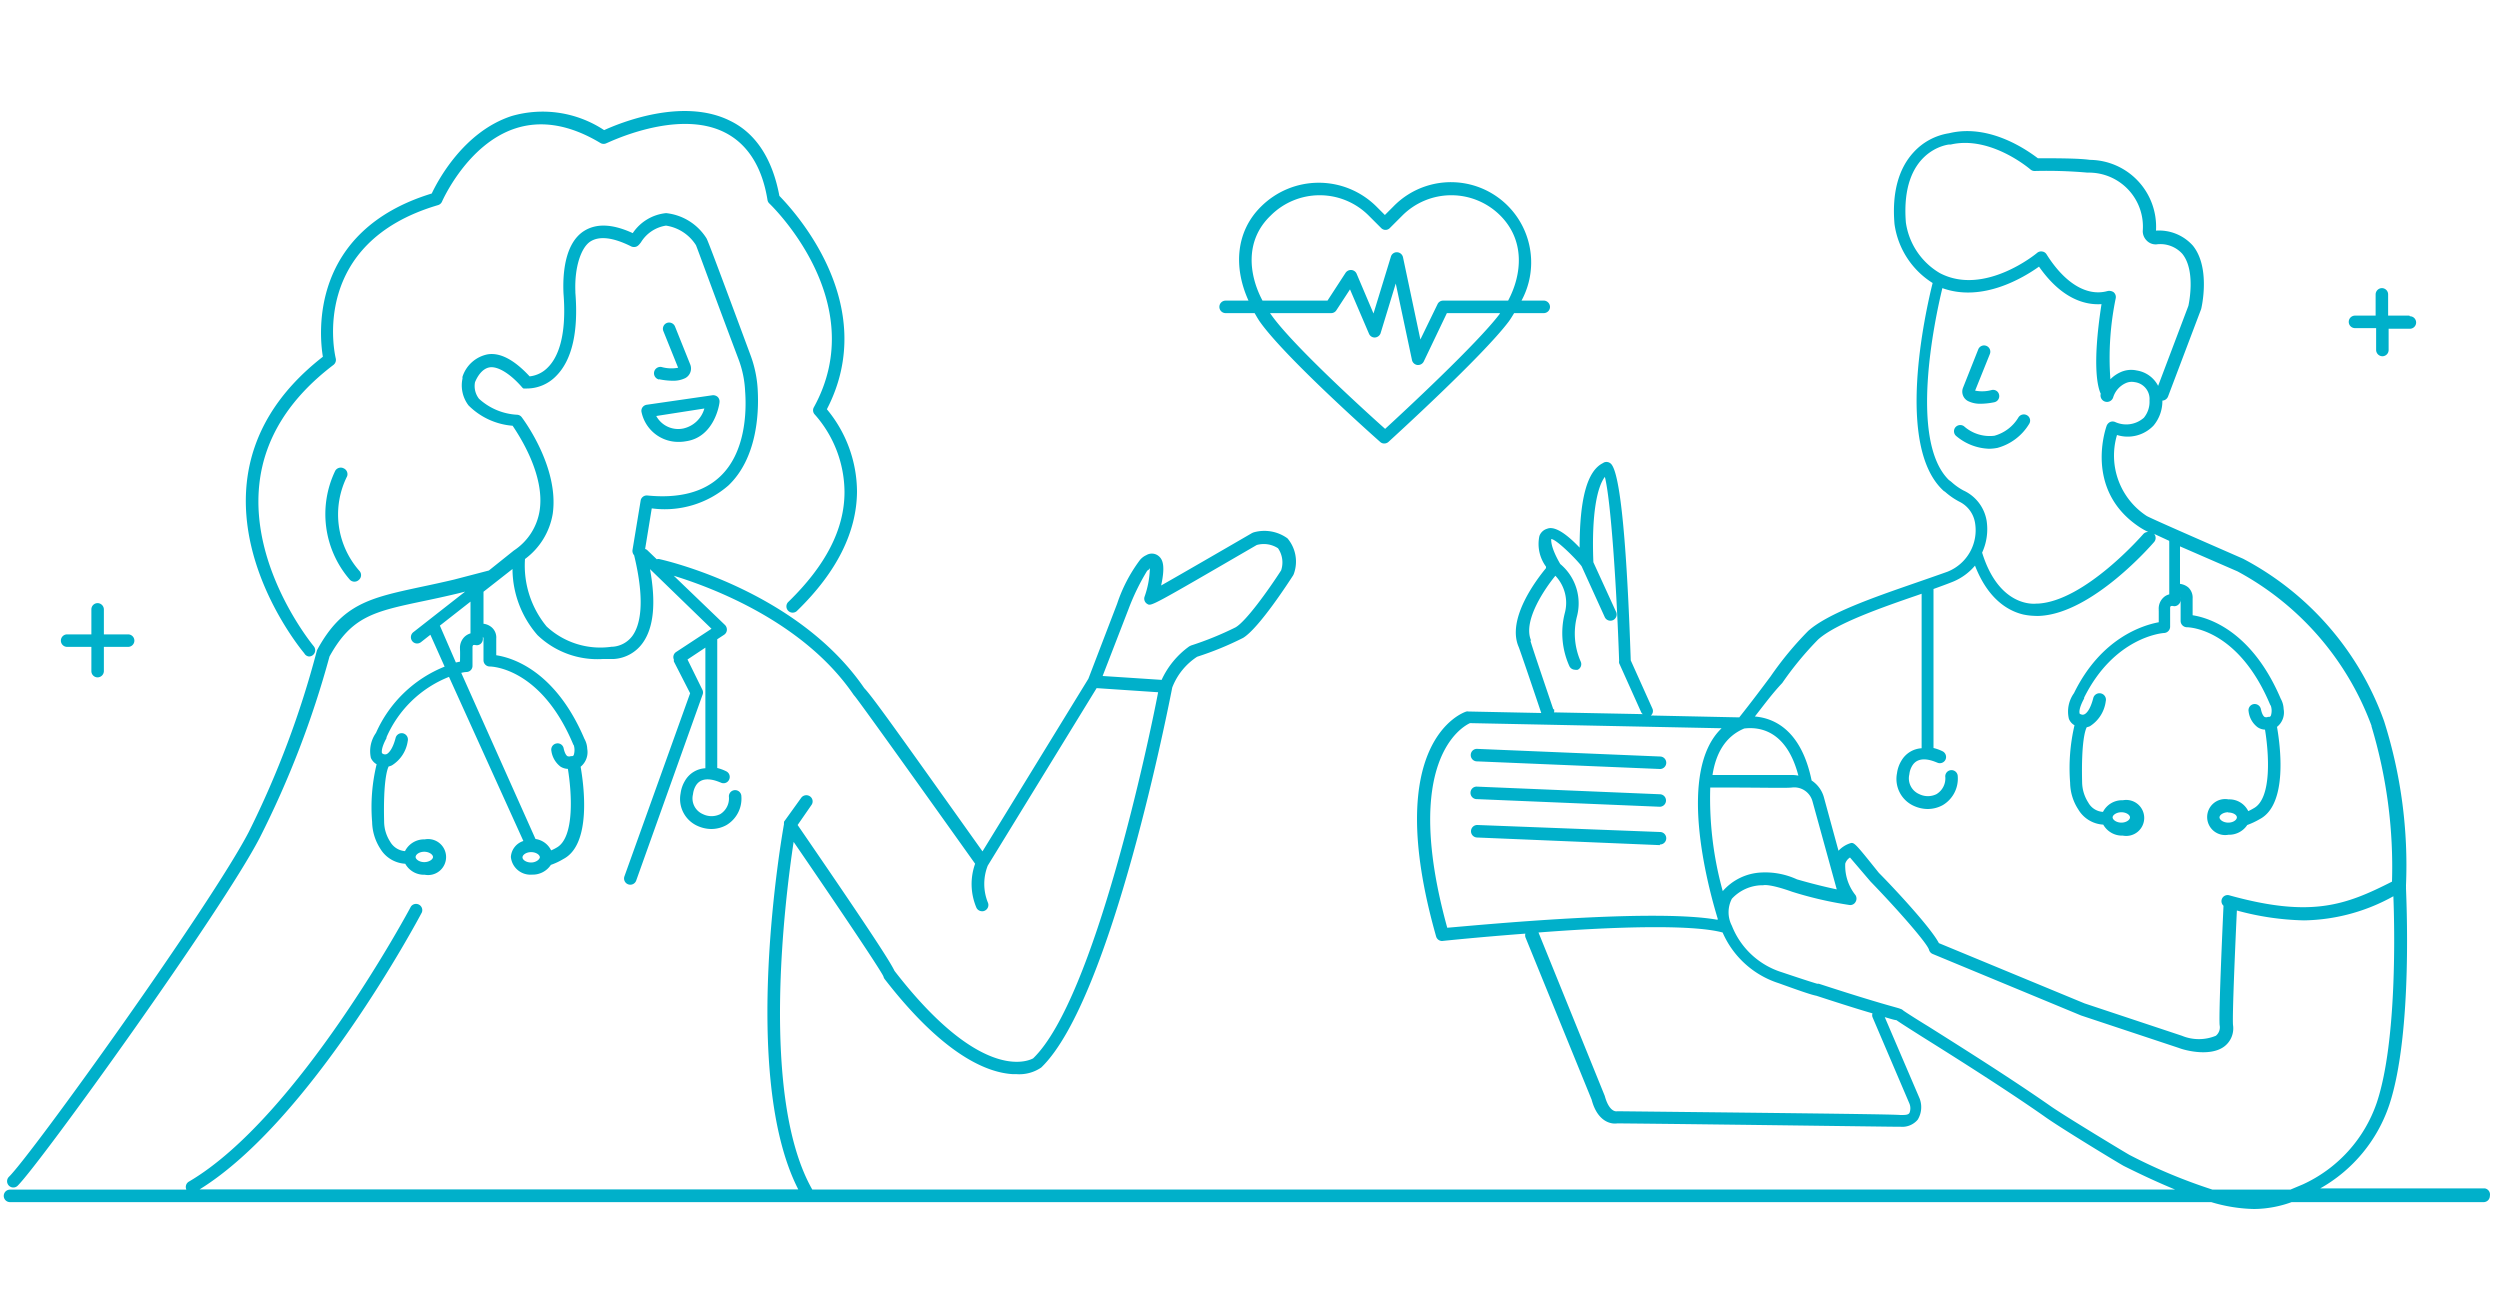 <svg xmlns="http://www.w3.org/2000/svg" viewBox="0 0 200 104" width="200" height="104"><path class="cls-1" d="M10.75,51.25a.5.5,0,0,1-.5.5H8.31v1.94a.51.51,0,0,1-.5.5.5.5,0,0,1-.5-.5V51.75H5.37a.5.5,0,0,1-.5-.5.5.5,0,0,1,.5-.5H7.31v-2a.5.5,0,0,1,.5-.5.51.51,0,0,1,.5.5v2h1.94A.5.5,0,0,1,10.75,51.25Zm182-26h-1.7v-1.7a.5.5,0,0,0-.5-.5.51.51,0,0,0-.5.5v1.7H188.4a.5.5,0,0,0,0,1h1.69V28a.51.51,0,0,0,.5.5.5.5,0,0,0,.5-.5v-1.7h1.7a.5.5,0,0,0,0-1ZM124,24.55a.5.5,0,0,1-.5.5h-2.37c-.14.23-.27.45-.43.67-2.09,2.78-9.32,9.35-9.62,9.63a.5.5,0,0,1-.34.13.46.46,0,0,1-.33-.13c-.31-.27-7.64-6.78-9.64-9.64-.15-.22-.27-.44-.4-.66H98.05a.5.5,0,0,1-.5-.5.5.5,0,0,1,.5-.5h1.83c-1.26-2.78-.95-5.6,1-7.52a6.54,6.54,0,0,1,9.24,0l.67.67.67-.67a6.42,6.42,0,0,1,10.26,7.52h1.83A.51.51,0,0,1,124,24.55Zm-23-.5h5.2l1.45-2.23a.52.52,0,0,1,.46-.22.5.5,0,0,1,.42.3l1.35,3.18,1.39-4.54a.49.49,0,0,1,.5-.36.51.51,0,0,1,.47.4l1.39,6.58L115,24.34a.49.49,0,0,1,.45-.29h5.2c1.14-2.15,1.34-4.84-.63-6.81a5.54,5.54,0,0,0-7.83,0l-1,1a.48.48,0,0,1-.7,0l-1-1a5.54,5.54,0,0,0-7.83,0C99.56,19.24,99.91,22,101,24.05Zm19,1h-4.25l-1.85,3.87a.5.5,0,0,1-.45.28h-.06a.51.51,0,0,1-.43-.39l-1.3-6.13-1.22,4A.52.52,0,0,1,110,27a.49.49,0,0,1-.48-.3L108,23.15l-1.09,1.67a.49.49,0,0,1-.42.23h-4.89l.06.08c1.69,2.44,7.66,7.85,9.15,9.18,1.47-1.35,7.37-6.82,9.16-9.19Zm-1.82,35.86,14.62.61h0a.5.5,0,0,0,0-1l-14.62-.61a.49.49,0,0,0-.52.48A.5.5,0,0,0,118.16,60.91Zm41.58-25.07a4.27,4.27,0,0,0,2.58-1.94.49.49,0,0,0-.18-.68.51.51,0,0,0-.69.18,3.24,3.24,0,0,1-1.92,1.46,3.09,3.09,0,0,1-2.43-.76.51.51,0,0,0-.7.1.5.5,0,0,0,.1.7,4.28,4.28,0,0,0,2.6,1A3.55,3.55,0,0,0,159.74,35.84ZM132.8,67.56a.5.5,0,0,0,0-1L118.2,66a.5.5,0,0,0-.52.48.5.5,0,0,0,.48.52l14.62.61Zm24.65-35.47a2.18,2.18,0,0,0,1,.21,5.66,5.66,0,0,0,1.09-.12.5.5,0,0,0,.39-.59.49.49,0,0,0-.59-.39,2.86,2.86,0,0,1-1.33.05l1.18-2.93a.5.5,0,0,0-.93-.37L157.05,31A.85.85,0,0,0,157.45,32.09ZM118.16,63.93l14.62.61h0a.5.5,0,0,0,0-1l-14.62-.61a.49.49,0,0,0-.52.48A.5.5,0,0,0,118.16,63.93ZM27.5,37.47a.51.51,0,0,0-.68.19A8,8,0,0,0,28,46.39a.51.51,0,0,0,.71,0,.5.5,0,0,0,.06-.7,6.82,6.82,0,0,1-1-7.59A.51.51,0,0,0,27.5,37.47ZM24.72,52.52a.5.5,0,0,0,.38-.82c-.05-.06-5.11-6.17-4.35-13,.4-3.63,2.4-6.83,5.93-9.51a.51.51,0,0,0,.18-.52c-.09-.37-2.1-9.23,8.18-12.26a.5.5,0,0,0,.32-.28s2-4.6,5.88-5.86c2.1-.68,4.39-.28,6.81,1.18a.51.51,0,0,0,.48,0c.06,0,5.62-2.78,9.44-.86,1.8.9,3,2.72,3.43,5.41a.48.48,0,0,0,.15.28c.08.08,8.22,7.83,3.56,16.3a.49.49,0,0,0,.08.59,9.42,9.42,0,0,1,2.37,6.19c0,3-1.53,5.9-4.47,8.77a.5.5,0,1,0,.7.71c3.14-3.06,4.74-6.26,4.77-9.49a10.37,10.37,0,0,0-2.41-6.61c4.37-8.43-2.76-16-3.8-17.07-.55-2.94-1.87-5-3.93-6-3.82-1.92-8.9.2-10.09.74a8.92,8.92,0,0,0-7.39-1.13c-3.86,1.25-5.94,5.22-6.4,6.2-9.81,3-9,11.31-8.71,13.06-3.61,2.81-5.65,6.18-6.08,10-.8,7.22,4.37,13.46,4.59,13.72A.49.49,0,0,0,24.72,52.52ZM51.33,33a.48.48,0,0,1,.06-.4.51.51,0,0,1,.35-.22L57,31.62a.54.54,0,0,1,.42.14.51.51,0,0,1,.14.42c0,.12-.39,2.79-2.68,3.12a2.92,2.92,0,0,1-.54.05A3,3,0,0,1,51.33,33Zm1.17.28a2,2,0,0,0,2.16,1,2.26,2.26,0,0,0,1.69-1.6Zm.23-2.94a5.66,5.66,0,0,0,1.09.12,2.18,2.18,0,0,0,1-.21.87.87,0,0,0,.4-1.09L54,26.12a.51.51,0,0,0-.66-.28.5.5,0,0,0-.27.65l1.18,2.93a2.92,2.92,0,0,1-1.33-.06.51.51,0,0,0-.2,1ZM199.19,95.67a.5.5,0,0,1-.5.5H183.33a9,9,0,0,1-3,.55,12.64,12.64,0,0,1-3.43-.55H.8a.5.5,0,0,1-.5-.5.5.5,0,0,1,.5-.5H14.91a.5.5,0,0,1,.2-.64c8.74-5.12,17.67-21.82,17.76-22a.5.5,0,0,1,.88.46c-.36.69-8.91,16.67-17.78,22.16H63.86C59.18,86,62.57,66.76,62.72,65.92h0a.21.21,0,0,1,0-.1l0-.08h0l1.38-1.92a.51.51,0,0,1,.7-.11.49.49,0,0,1,.11.7L63.81,66c5.85,8.52,7.38,10.9,7.75,11.67h0c7.26,9.4,11.06,7,11.09,7,4.93-4.77,9.3-25.61,10-29.29l-4.92-.33-8.71,14.2a4,4,0,0,0,0,2.93.5.5,0,0,1-.23.67.44.44,0,0,1-.22.05.51.51,0,0,1-.45-.27,4.83,4.83,0,0,1-.11-3.53c-3.71-5.21-9.18-12.87-9.64-13.42l-.07-.08c-4-5.88-11.41-8.62-14.4-9.54L58,50a.53.53,0,0,1,.15.41.5.5,0,0,1-.22.37l-.55.36v10.3a3.4,3.4,0,0,1,.73.27.5.5,0,0,1,.21.68.49.49,0,0,1-.67.21c-.06,0-1.43-.72-2,.28a1.71,1.71,0,0,0-.21.66,1.37,1.37,0,0,0,.79,1.59,1.57,1.57,0,0,0,1.39,0,1.48,1.48,0,0,0,.69-1.42.5.5,0,0,1,.5-.5.5.5,0,0,1,.5.5,2.46,2.46,0,0,1-1.2,2.3,2.52,2.52,0,0,1-1.2.31,2.71,2.71,0,0,1-1.07-.23,2.36,2.36,0,0,1-1.39-2.63,2.56,2.56,0,0,1,.35-1,2,2,0,0,1,1.63-1V51.81L55,52.76,56.2,55.2a.48.48,0,0,1,0,.39L50.89,70.46a.5.5,0,0,1-.94-.34l5.26-14.66-1.3-2.54a.83.83,0,0,1,0-.15.49.49,0,0,1,.18-.61l2.83-1.86L52,45.53c.49,2.69.3,4.67-.58,5.9a3.06,3.06,0,0,1-2.32,1.29h0l-.1,0-.77,0A6.92,6.92,0,0,1,43,50.81a8.1,8.1,0,0,1-2-5.29l-2.32,1.82V49.9a1.23,1.23,0,0,1,.67.3,1.08,1.08,0,0,1,.35.89v1.33c1.28.19,4.73,1.23,7.05,6.68a1.78,1.78,0,0,1,.23.81,1.51,1.51,0,0,1-.53,1.43c.26,1.48.89,6.2-1.38,7.38a5.21,5.21,0,0,1-1,.47,1.74,1.74,0,0,1-1.51.78,1.57,1.57,0,0,1-1.69-1.41,1.43,1.43,0,0,1,1-1.28L35.92,54.15a9.11,9.11,0,0,0-5,4.83h0l0,.07c-.47.86-.37,1.17-.36,1.2s0,0,.1.07a.36.36,0,0,0,.29,0c.12-.07.45-.33.7-1.29a.5.5,0,0,1,.61-.36.51.51,0,0,1,.36.61,2.75,2.75,0,0,1-1.27,1.95,1.34,1.34,0,0,1-.26.09c-.1.2-.44,1.1-.36,4.41a3,3,0,0,0,.48,1.6,1.5,1.5,0,0,0,1.19.76,1.71,1.71,0,0,1,1.58-.94,1.44,1.44,0,1,1,0,2.83,1.71,1.71,0,0,1-1.56-.88,2.49,2.49,0,0,1-2-1.21,4.08,4.08,0,0,1-.65-2.13,14.54,14.54,0,0,1,.36-4.62,1.09,1.09,0,0,1-.46-.51,2.53,2.53,0,0,1,.41-2h0l0,0a10.12,10.12,0,0,1,5.49-5.3l-1.14-2.55-.75.59a.51.51,0,0,1-.31.11.49.49,0,0,1-.39-.19.51.51,0,0,1,.08-.71l4.15-3.25-.6.15c-1,.24-1.89.43-2.7.6-4,.84-5.78,1.23-7.55,4.44A76.26,76.26,0,0,1,20.79,67c-3.05,5.9-17.52,26-19.37,27.85a.49.49,0,0,1-.35.15.5.5,0,0,1-.35-.86c1.83-1.8,16.15-21.74,19.19-27.6a75.13,75.13,0,0,0,5.43-14.45.5.5,0,0,1,.05-.13c2-3.66,4.22-4.13,8.25-5,.81-.17,1.69-.36,2.67-.59l2.8-.73,2-1.6h0a4.68,4.68,0,0,0,2.06-3.19c.44-2.86-1.63-6-2.16-6.79a5.59,5.59,0,0,1-3.53-1.63A2.65,2.65,0,0,1,37,30.28a.57.57,0,0,1,0-.14A2.65,2.65,0,0,1,39,28.35c1-.17,2.14.43,3.37,1.76a2.38,2.38,0,0,0,1.48-.74c.72-.73,1.51-2.34,1.23-5.89-.07-1.49.07-4,1.64-5,1-.63,2.29-.57,3.9.17a3.64,3.64,0,0,1,2.67-1.6h0a4.36,4.36,0,0,1,3.22,2c.08.14.16.27,3.53,9.36a9.33,9.33,0,0,1,.58,2.84c.1,1.91-.09,5.44-2.35,7.59a7.77,7.77,0,0,1-6.13,1.83l-.53,3.25a.37.37,0,0,1,.19.11l.74.71a.46.46,0,0,1,.26,0c.45.1,11,2.52,16.34,10.31l0,0c.67.7,2.55,3.35,9.46,13.06l8.47-13.81,2.3-6a12.27,12.27,0,0,1,1.81-3.48,1.41,1.41,0,0,1,.53-.41.85.85,0,0,1,1,.09c.3.26.53.75.18,2.34,1.62-.92,4.92-2.83,7.28-4.2l.12-.05a3.15,3.15,0,0,1,2.71.48,2.88,2.88,0,0,1,.52,2.8.77.77,0,0,1-.07.16c-.28.43-2.72,4.22-4,5a25.2,25.2,0,0,1-3.68,1.51A5.14,5.14,0,0,0,93.78,55c-.2,1-4.83,24.95-10.48,30.4a3.1,3.1,0,0,1-2,.53H81c-2.09-.13-5.56-1.57-10.24-7.62a.64.64,0,0,1-.09-.21c-.38-.76-4.33-6.6-7.18-10.75-.69,4.56-2.7,20.45,1.49,27.81H174c-1.21-.5-2.55-1.11-4.09-1.88-.26-.13-5.23-3.14-6.4-4-3.16-2.21-7.31-4.82-9.8-6.38-1.09-.69-1.67-1.06-2-1.29-.13,0-.41-.09-.93-.24l2.79,6.51a1.93,1.93,0,0,1-.15,1.69,1.61,1.61,0,0,1-1.38.57h-.23c-.65,0-14.89-.2-22.42-.27-.56.09-1.61-.18-2.06-1.9l-5.3-13a.54.54,0,0,1,0-.28c-3.71.28-6.59.58-6.66.59h0a.5.5,0,0,1-.48-.36c-4.43-15.6,2.15-17.93,2.43-18a.41.41,0,0,1,.16,0l5.82.12c-.67-2-1.66-4.91-1.8-5.27l0,0c-1-2.26,1.46-5.45,2.18-6.32v-.12a3.06,3.06,0,0,1-.53-2.44.93.93,0,0,1,.62-.59c.7-.29,1.81.68,2.6,1.51,0-3.86.59-6.13,1.86-6.76l.08-.05a.51.51,0,0,1,.54.08c1,.82,1.42,10.17,1.61,15.75l1.73,3.85a.47.47,0,0,1-.12.56l7.07.15c1-1.26,1.8-2.33,2.51-3.28a26.67,26.67,0,0,1,3-3.63c1.56-1.41,5.29-2.7,8.28-3.74,1.1-.38,2.13-.74,2.86-1A3.57,3.57,0,0,0,158,41.81a2.29,2.29,0,0,0-1.26-1.68,5.67,5.67,0,0,1-1.15-.8l0,0a.38.38,0,0,1-.13-.09c-3.84-3.56-1.44-14.22-.85-16.6a6.63,6.63,0,0,1-3.05-4.72c-.21-2.47.31-4.42,1.53-5.74a4.84,4.84,0,0,1,2.83-1.52c3.32-.81,6.4,1.47,7.11,2,1.44,0,3.26,0,4.17.13h0a5.35,5.35,0,0,1,5.28,5.66,3.63,3.63,0,0,1,2.94,1.19c1.45,1.77.7,5,.67,5.09l-2.65,7a.52.52,0,0,1-.45.32,3.05,3.05,0,0,1-.71,2,2.86,2.86,0,0,1-2.92.75,5.77,5.77,0,0,0,2.38,6.48l0,0c.49.27,5,2.23,7.71,3.42a23.72,23.72,0,0,1,11.28,13l0,0a38.09,38.09,0,0,1,1.75,13.12l0,.09a.43.43,0,0,1,0,.11c0,.47.59,11.56-1.34,17.38a12.07,12.07,0,0,1-5.52,6.67h13.16A.5.5,0,0,1,199.19,95.67ZM33.25,68.56c0,.19.3.41.69.41s.7-.22.7-.41-.3-.42-.7-.42S33.25,68.36,33.25,68.56ZM36.8,52s0-.06,0-.09a1.23,1.23,0,0,1,.4-1,1.2,1.2,0,0,1,.44-.24V48.13l-2.45,1.92L36.47,53l.33-.07C36.81,52.46,36.81,52.09,36.8,52Zm6.39,16.59c0-.2-.3-.42-.7-.42s-.69.22-.69.42.3.41.69.41S43.19,68.75,43.19,68.56ZM38.63,50.94v.18a.52.52,0,0,1-.17.38.48.48,0,0,1-.4.11.43.43,0,0,0-.21,0,.29.29,0,0,0-.05.19c0,.21,0,.62,0,1.47a.49.49,0,0,1-.46.49s-.19,0-.44.07l5.94,13.29a1.64,1.64,0,0,1,1.25.91,3.14,3.14,0,0,0,.42-.21c1.51-.8,1.21-4.56.92-6.31a1.18,1.18,0,0,1-.59-.18,1.92,1.92,0,0,1-.73-1.26.5.5,0,0,1,.39-.59.49.49,0,0,1,.59.38c.1.46.24.59.3.63a.38.38,0,0,0,.28,0l.11,0a.15.15,0,0,0,.12-.09,1.32,1.32,0,0,0,0-.79.21.21,0,0,1-.06-.1c-2.57-6.09-6.5-6.19-6.66-6.19a.5.5,0,0,1-.5-.5v-1.8C38.65,51,38.65,51,38.63,50.94ZM51.8,39.64c2.53.25,4.49-.27,5.81-1.52,2-1.88,2.13-5.08,2-6.82a8.27,8.27,0,0,0-.52-2.54c-2-5.3-3.22-8.67-3.41-9.14a3.44,3.44,0,0,0-2.4-1.57h0a2.85,2.85,0,0,0-2,1.33c-.16.21-.28.36-.51.38a.52.52,0,0,1-.28-.05c-1.44-.72-2.54-.85-3.26-.39s-1.28,2-1.2,4c0,0,0,.09,0,.1.25,3.13-.27,5.39-1.54,6.66a3.27,3.27,0,0,1-2.41,1h-.07l-.13,0a.39.39,0,0,1-.1-.08.1.1,0,0,1,0,0c-1-1.16-2-1.72-2.62-1.61s-1,.79-1.16,1.19a1.65,1.65,0,0,0,.32,1.32,4.89,4.89,0,0,0,3.06,1.28.49.49,0,0,1,.36.2c.12.16,3,4,2.48,7.71A5.64,5.64,0,0,1,42,44.72a7.66,7.66,0,0,0,1.73,5.4,6.32,6.32,0,0,0,5.2,1.62H49a2.15,2.15,0,0,0,1.6-.88c.58-.81,1.06-2.59.13-6.44A.52.52,0,0,1,50.6,44l.66-4A.5.5,0,0,1,51.8,39.64ZM92.93,54.39a6.79,6.79,0,0,1,2.21-2.68l.14-.07a25.66,25.66,0,0,0,3.56-1.45c.83-.47,2.61-2.95,3.65-4.56a2,2,0,0,0-.25-1.77,2.09,2.09,0,0,0-1.7-.26c-8.44,4.9-8.44,4.91-8.75,4.72a.49.49,0,0,1-.23-.57,7.31,7.31,0,0,0,.43-2.3.45.45,0,0,1-.21.2,18.13,18.13,0,0,0-1.5,3.08l-2.07,5.35,2,.13Zm62.26-32.54c3.57,1.87,7.74-1.58,7.78-1.62a.49.49,0,0,1,.4-.11.47.47,0,0,1,.35.22c1.45,2.31,3.22,3.39,4.86,2.95a.63.63,0,0,1,.5.08.5.5,0,0,1,.18.48,23.62,23.62,0,0,0-.43,6.49,2.74,2.74,0,0,1,.78-.55,2.07,2.07,0,0,1,1.34-.15,2.32,2.32,0,0,1,1.7,1.23l2.42-6.4s.64-2.79-.49-4.17a2.37,2.37,0,0,0-2.07-.75,1,1,0,0,1-.76-.29,1.07,1.07,0,0,1-.33-.78,4.32,4.32,0,0,0-4.36-4.67H167a37.32,37.32,0,0,0-4.23-.13h0a.5.5,0,0,1-.33-.12s-3.16-2.74-6.37-2h-.12c-.12,0-3.94.45-3.48,6.24A5.61,5.61,0,0,0,155.19,21.85Zm3.74,19.81a4.49,4.49,0,0,1-.36,2.55c1.35,4.36,4.14,4.1,4.33,4.08l.11,0c3.79-.19,8.4-5.51,8.45-5.56a.49.49,0,0,1,.4-.17,6,6,0,0,1-.71-.4l0,0c-4.51-3-2.63-8.07-2.61-8.12a.57.57,0,0,1,.27-.28.51.51,0,0,1,.4,0,2.13,2.13,0,0,0,2.3-.34,2,2,0,0,0,.45-1.38,1.36,1.36,0,0,0-1.19-1.47,1.16,1.16,0,0,0-.71.08,1.85,1.85,0,0,0-1,1.12.5.5,0,0,1-1-.27c-.22-.46-.72-2.12.06-7.17-1.18.08-3.11-.3-5-3-1.22.87-4.52,2.88-7.73,1.72-.62,2.55-2.68,12.23.53,15.36a1.92,1.92,0,0,1,.21.16,4.75,4.75,0,0,0,.95.67A3.25,3.25,0,0,1,158.93,41.66ZM140.39,57.32c1.55.13,3.71,1.09,4.54,5.12v0a2.36,2.36,0,0,1,1,1.41l1.15,4.21a2.21,2.21,0,0,1,.88-.58c.37-.13.36-.13,2.35,2.35,1,1,4.14,4.34,4.8,5.62l11.65,4.82,7.79,2.59a3.56,3.56,0,0,0,2.72,0,.87.87,0,0,0,.3-.85c-.08-1.07.26-8.41.31-9.55a.49.49,0,0,1,.48-.83c6.53,1.81,9.28.79,13-1.1a39,39,0,0,0-1.64-12.42s0,0,0-.05A23.12,23.12,0,0,0,179,45.71l-4.6-2v3a1.28,1.28,0,0,1,.67.29,1.12,1.12,0,0,1,.34.89v1.33c1.29.2,4.73,1.24,7.05,6.68a1.79,1.79,0,0,1,.23.82,1.47,1.47,0,0,1-.53,1.43c.26,1.48.89,6.19-1.38,7.38a6.08,6.08,0,0,1-1,.47,1.74,1.74,0,0,1-1.5.78,1.44,1.44,0,1,1,0-2.83,1.68,1.68,0,0,1,1.58.94,3.87,3.87,0,0,0,.42-.22c1.52-.79,1.21-4.55.92-6.3a1.13,1.13,0,0,1-.59-.19,1.85,1.85,0,0,1-.72-1.26.5.5,0,0,1,.39-.59.51.51,0,0,1,.59.39c.09.45.23.59.29.63a.34.34,0,0,0,.28,0h.11a.16.16,0,0,0,.12-.1,1.28,1.28,0,0,0,0-.78l-.06-.1c-2.56-6.09-6.49-6.19-6.66-6.19a.51.51,0,0,1-.5-.5V47.9a.35.35,0,0,0,0-.12V48a.49.49,0,0,1-.18.37.47.47,0,0,1-.39.12.4.4,0,0,0-.22,0,.26.26,0,0,0-.05.18c0,.22,0,.62,0,1.48a.51.51,0,0,1-.47.49c-.16,0-4,.33-6.41,5.17h0l0,.07c-.47.86-.37,1.16-.36,1.19s0,.05.1.07a.3.3,0,0,0,.29,0c.13-.06.45-.32.7-1.29a.5.5,0,0,1,1,.25,2.78,2.78,0,0,1-1.27,2,1.44,1.44,0,0,1-.25.08c-.11.2-.45,1.1-.37,4.42a3.08,3.08,0,0,0,.49,1.6,1.43,1.43,0,0,0,1.18.75,1.71,1.71,0,0,1,1.59-.93,1.44,1.44,0,1,1,0,2.83,1.73,1.73,0,0,1-1.57-.88,2.48,2.48,0,0,1-2-1.22,4,4,0,0,1-.65-2.13,15.07,15.07,0,0,1,.35-4.6,1,1,0,0,1-.45-.52,2.53,2.53,0,0,1,.41-2.05h0v0c2.17-4.44,5.55-5.44,6.78-5.67,0-.41,0-.79,0-.91a.28.28,0,0,1,0-.09,1.21,1.21,0,0,1,.4-1,1,1,0,0,1,.44-.23V43.38a.43.43,0,0,1,0-.11l-1.21-.56a.5.5,0,0,1,0,.65c-.2.23-4.93,5.69-9.14,5.91a2.34,2.34,0,0,1-.38,0,5,5,0,0,1-.95-.11c-1.22-.29-2.82-1.23-3.86-3.91a4.57,4.57,0,0,1-1.75,1.28c-.44.18-1,.38-1.57.59V59.84a3.5,3.5,0,0,1,.74.27.51.51,0,0,1,.21.68.5.5,0,0,1-.67.21c-.06,0-1.43-.72-2,.29a1.61,1.61,0,0,0-.21.65,1.37,1.37,0,0,0,.79,1.59,1.55,1.55,0,0,0,1.38,0,1.47,1.47,0,0,0,.7-1.42.5.5,0,0,1,.5-.5.5.5,0,0,1,.5.5,2.46,2.46,0,0,1-1.2,2.3,2.52,2.52,0,0,1-1.2.31,2.71,2.71,0,0,1-1.07-.23,2.36,2.36,0,0,1-1.39-2.63,2.56,2.56,0,0,1,.35-1,2,2,0,0,1,1.62-1V47.5l-.34.12c-2.91,1-6.53,2.27-7.94,3.54a26.08,26.08,0,0,0-2.87,3.48C141.82,55.44,141.17,56.32,140.39,57.32Zm29.32,8.49c.39,0,.69-.22.69-.42s-.3-.41-.69-.41-.7.22-.7.41S169.31,65.81,169.71,65.81Zm8.55-.83c-.4,0-.7.22-.7.41s.3.42.7.42.69-.22.69-.42S178.65,65,178.26,65ZM143.37,63v0c-.54.06-2,0-6.55,0a27.79,27.79,0,0,0,1,8.29,4.35,4.35,0,0,1,3.09-1.49,6.07,6.07,0,0,1,2.85.55c1.43.41,2.47.65,3.18.8L145,64.11A1.51,1.51,0,0,0,143.37,63ZM137,62c2.35,0,5.93,0,6.34,0h.1a2.82,2.82,0,0,1,.43.05c-.94-3.61-3.09-3.92-4.33-3.77h0C138,58.92,137.26,60.31,137,62Zm-12.68-5.28a.5.5,0,0,1,0,.27l7.1.14a.55.55,0,0,1-.12-.14l-1.77-3.94a.67.67,0,0,1,0-.19c-.21-6.15-.67-12.84-1.14-14.71-.6.78-1.08,2.88-.92,6.83l1.83,4a.5.5,0,0,1-.91.41l-1.86-4.09c-.37-.51-2-2.15-2.43-2.18,0,.05-.1.59.72,2a4.1,4.1,0,0,1,1.34,4.18,5.56,5.56,0,0,0,.29,3.61.5.5,0,0,1-.23.67.54.54,0,0,1-.22,0,.51.51,0,0,1-.45-.29,6.45,6.45,0,0,1-.37-4.23v0a3.15,3.15,0,0,0-.75-3c-.74.9-2.65,3.58-1.94,5.19l-.06,0C122.62,51.89,123.09,53.28,124.27,56.76Zm13.11,16.82c-.87-2.85-3.26-11.89.3-15.28l-20.13-.41c-.62.28-5.51,3-1.82,16.37C118.39,74,132.24,72.66,137.38,73.58Zm12.37,7.83a.45.45,0,0,1,0-.3c-1-.29-2.44-.74-4.49-1.41-.37-.07-1.15-.33-3-1a7.33,7.33,0,0,1-4.5-4.06c-2.61-.7-9.33-.42-14.73,0l5.3,13.07c.29,1.07.74,1.28,1,1.23l.11,0c18.56.2,21.88.25,22.55.3v0c.37,0,.62,0,.72-.17a1,1,0,0,0,0-.73ZM177,95.17h6.23l1-.42a11.15,11.15,0,0,0,5.92-6.56c1.64-4.94,1.41-14.19,1.32-16.49a15.15,15.15,0,0,1-7.15,1.93,21.87,21.87,0,0,1-5.37-.79c-.14,3-.37,8.33-.31,9.15a1.82,1.82,0,0,1-.7,1.73c-1.1.82-3.06.34-3.65.11l-7.8-2.59-11.87-4.92a.51.51,0,0,1-.3-.34c-.15-.53-2.54-3.25-4.68-5.46L148,68.6a.91.91,0,0,0-.38.49,3.75,3.75,0,0,0,.82,2.52.52.52,0,0,1,0,.55.48.48,0,0,1-.48.24,30.13,30.13,0,0,1-4.59-1.06c-1.82-.65-2.29-.53-2.31-.52l-.15,0a3.37,3.37,0,0,0-2.36,1.08,2.34,2.34,0,0,0,0,2.16h0a6.32,6.32,0,0,0,4,3.72c2.14.72,2.69.88,2.83.92l.13,0c5.24,1.71,6.44,1.94,6.49,2a.51.51,0,0,1,.26.14c.18.13,1,.66,2,1.27,2.49,1.57,6.66,4.19,9.83,6.41,1.17.81,6,3.73,6.28,3.88A43.1,43.1,0,0,0,177,95.17Z" fill="#00b0ca"/></svg>